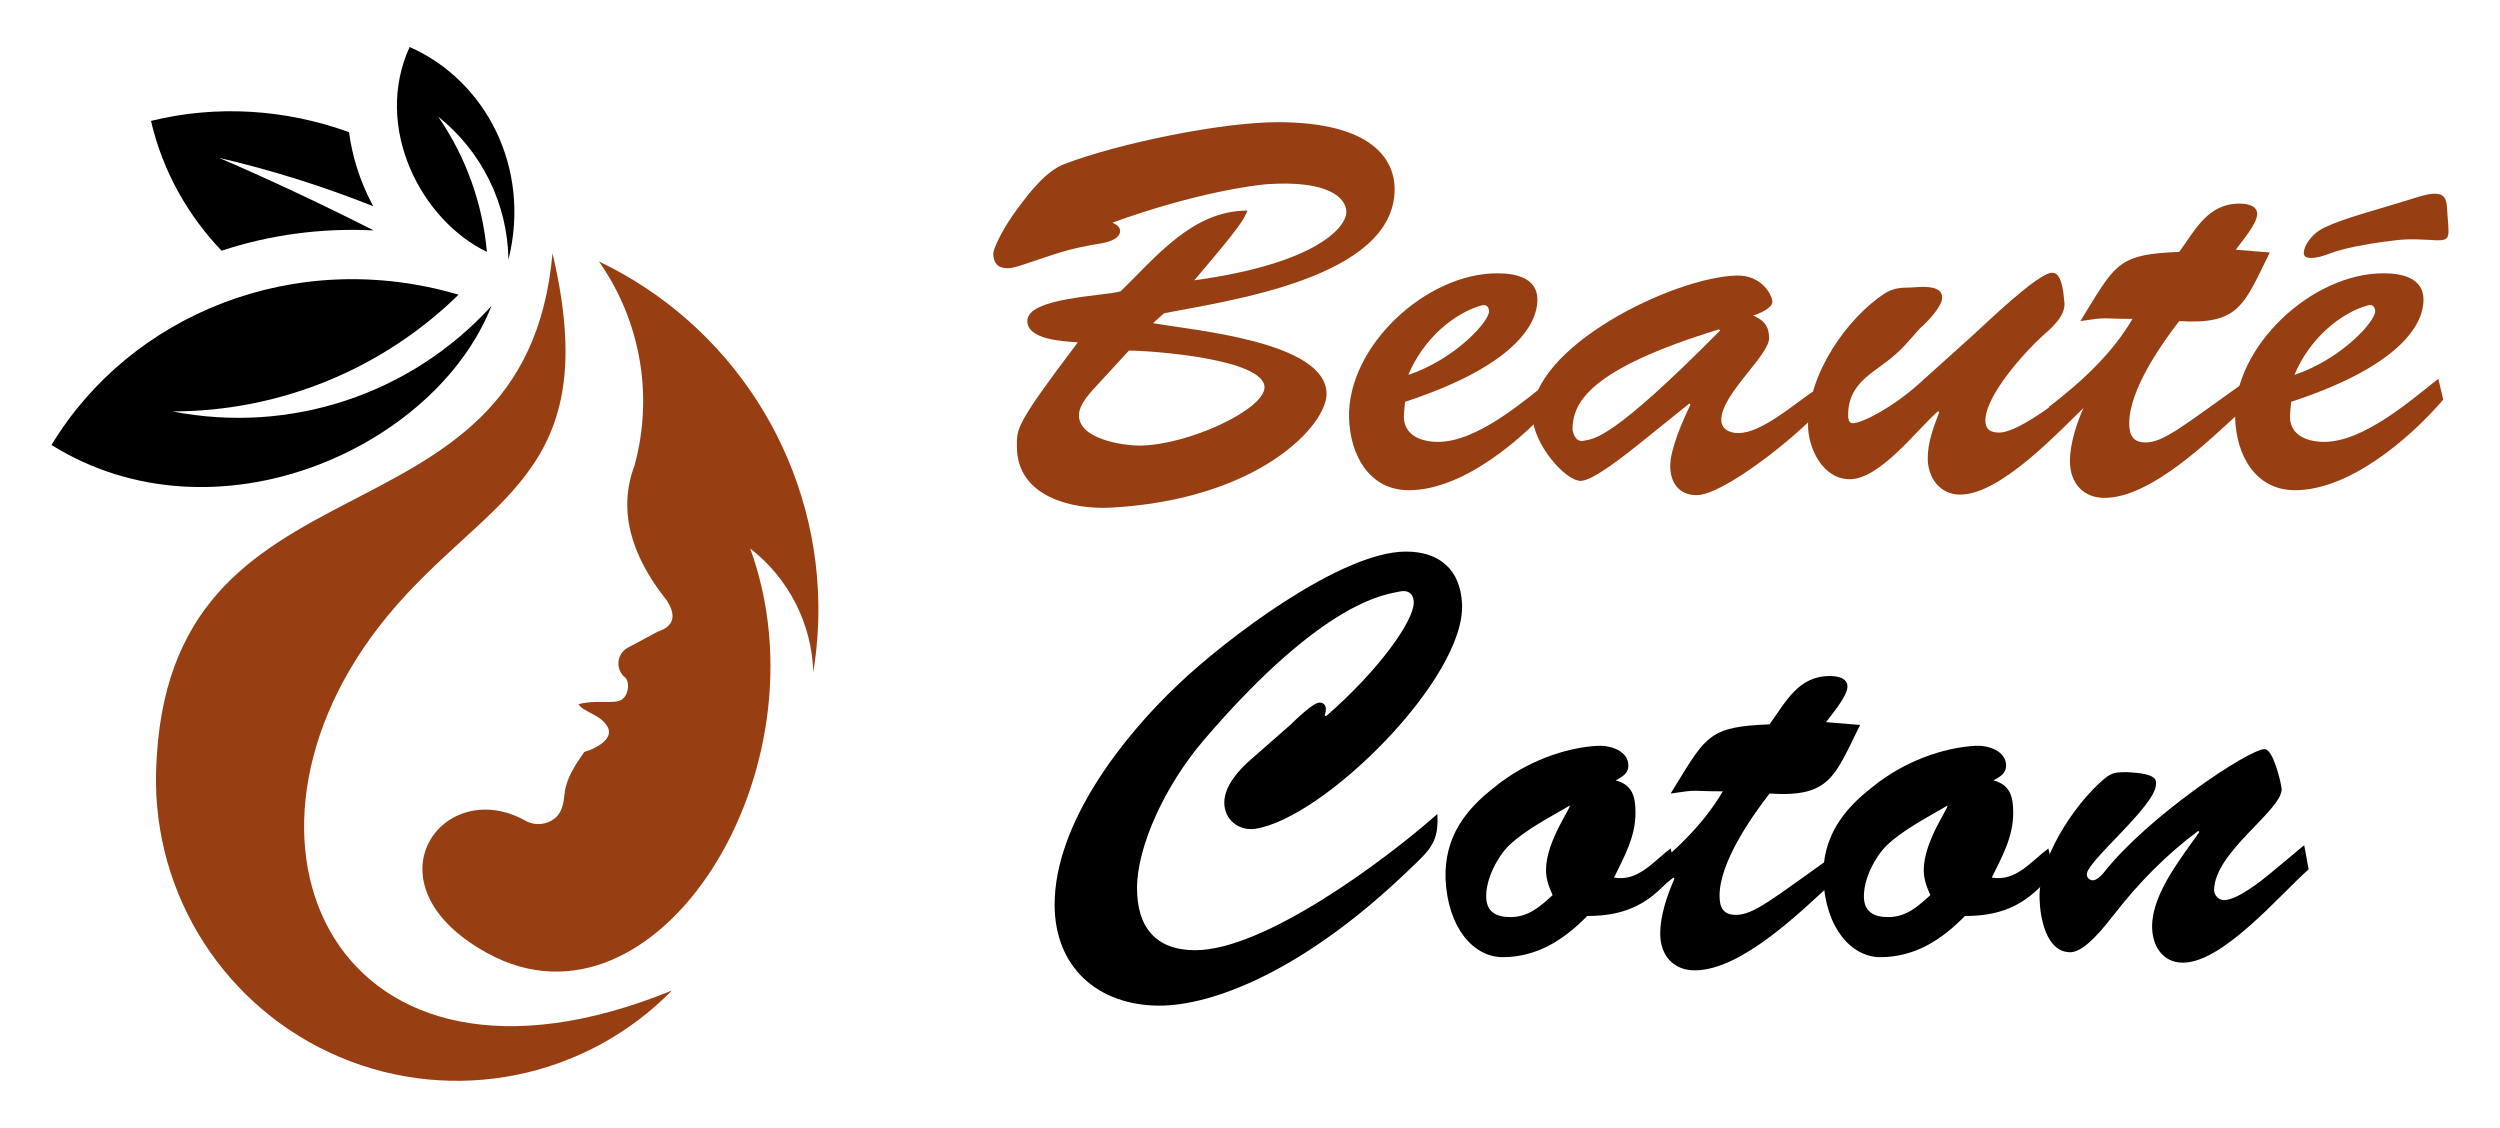 <?xml version="1.0" encoding="utf-8"?>
<!-- Generator: Adobe Illustrator 16.0.0, SVG Export Plug-In . SVG Version: 6.00 Build 0)  -->
<!DOCTYPE svg PUBLIC "-//W3C//DTD SVG 1.1//EN" "http://www.w3.org/Graphics/SVG/1.1/DTD/svg11.dtd">
<svg version="1.1" id="Calque_1" xmlns="http://www.w3.org/2000/svg" xmlns:xlink="http://www.w3.org/1999/xlink" x="0px" y="0px"
	 width="133px" height="60px" viewBox="0 0 133 60" enable-background="new 0 0 133 60" xml:space="preserve">
<g>
	<g>
		<g>
			<path fill="#973E12" d="M70.573,20.959c0,1.665-3.593,5.608-11.45,6.047c-2.103,0.117-5.024-0.585-5.024-3.243
				c0-0.934-0.147-1.081,3.242-5.55c-0.818-0.058-2.687-0.146-2.687-1.139c0-1.257,4.089-1.313,4.964-1.577
				c1.899-1.84,3.827-4.294,6.748-4.294c-0.205,0.497-0.409,0.876-2.833,3.71c6.602-0.906,8.149-2.892,8.091-3.681
				c-0.029-0.643-0.848-1.665-4.235-1.432c-0.671,0.058-3.768,0.438-8.208,2.045c0.175,0.088,0.409,0.205,0.409,0.438
				c0,0.438-0.671,0.613-1.052,0.671c-1.812,0.293-2.366,0.557-4.061,1.11c-0.262,0.089-0.583,0.205-0.904,0.205
				c-0.498,0-0.731-0.293-0.731-0.789c0-0.205,0.438-1.257,1.344-2.454C54.8,10.21,55.646,9.1,56.64,8.721
				C59.474,7.641,64.936,6.5,67.973,6.5c5.024,0,6.221,1.987,6.221,3.563c0,4.733-8.85,5.931-12.267,6.602l-0.584,0.526
				C63.417,17.57,70.573,18.155,70.573,20.959z M58.421,20.433c-0.379,0.409-1.021,1.052-1.021,1.666
				c0,1.255,2.307,1.606,3.242,1.606c2.599-0.029,6.63-1.928,6.63-3.096c0-1.52-6.017-1.957-7.215-1.957L58.421,20.433z"/>
			<path fill="#973E12" d="M82.84,21.259c-1.783,2.075-4.996,4.82-7.887,4.82c-2.131,0-3.125-1.898-3.183-3.827
				c-0.117-3.825,4.118-7.74,7.916-7.711c0.934,0,2.103,0.234,2.103,1.401c0,1.433-1.432,3.594-7.04,5.434l-0.059,0.643
				c-0.087,1.111,0.876,1.489,1.811,1.489c2.074,0,4.527-2.132,6.076-3.358L82.84,21.259z M79.217,16.557
				c0-0.205-0.146-0.379-0.35-0.321c-1.461,0.38-3.155,1.782-3.944,3.71C77.494,19.069,79.247,17.054,79.217,16.557z"/>
			<path fill="#973E12" d="M87.191,23.625c-0.555,0.438-2.424,1.958-3.096,1.958c-0.818,0-2.513-1.928-2.57-3.447
				c-0.117-3.651,7.478-7.391,10.866-7.477c1.343-0.031,1.898,1.05,1.898,1.401c0,0.351-0.76,0.643-1.021,0.729
				c0.555,0.234,0.847,0.556,0.847,1.198c0,0.935-2.542,2.979-2.542,4.352c0,0.497,0.438,0.701,0.906,0.701
				c1.227,0,2.893-1.489,4.147-2.337l0.233,1.081c-1.256,1.431-5.171,4.558-6.602,4.558c-0.964,0-1.401-0.702-1.401-1.549
				c0-0.936,0.7-2.483,1.079-3.271l-0.057-0.059L87.191,23.625z M83.657,22.866c0.029,0.146,0.146,0.672,0.583,0.584
				c0.585-0.116,1.49-0.029,7.274-5.871l-0.06-0.059C84.504,19.652,83.657,21.435,83.657,22.866z"/>
			<path fill="#973E12" d="M104.951,17.842c0.613-0.556,3.477-3.33,4.207-3.33c0.233,0,0.555,0.088,0.671,1.606
				c0.058,0.702-0.73,1.373-1.198,1.782c-0.935,0.848-3.009,3.154-3.009,4.47c0,0.467,0.264,0.643,0.73,0.643
				c1.11,0,3.623-2.046,4.499-2.746l0.176,1.256c-1.49,1.431-4.587,4.79-6.748,4.79c-1.081,0-1.723-0.905-1.723-1.928
				c0-0.877,0.32-1.693,0.611-2.453l-0.057-0.059c-1.14,0.993-3.097,3.622-4.703,3.622c-1.43,0-2.22-1.637-2.22-2.892
				c0-2.834,2.19-5.755,4.06-6.98c0.41-0.264,0.788-0.323,1.285-0.323c0.409,0,1.898-0.263,1.783,0.614
				c-0.061,0.468-0.849,1.285-1.17,1.549c-0.905,1.021-1.08,1.285-2.219,2.103c-0.906,0.643-1.606,1.285-1.606,2.512
				c0,0.146,0.027,0.438,0.233,0.438c0.525,0,2.132-0.847,3.505-2.073L104.951,17.842z"/>
			<path fill="#973E12" d="M120.752,13.431c-1.373,2.775-1.606,3.855-4.819,3.651c-0.993,1.285-2.658,3.682-2.658,5.434
				c0,0.643,0.204,1.022,0.877,1.022c0.934,0,1.985-0.877,5.022-3.038l0.146,1.285c-1.721,1.577-4.877,4.702-7.359,4.702
				c-1.14,0-1.84-0.788-1.84-1.956c0-0.964,0.379-2.074,0.758-2.922l-0.058-0.058l-1.489,1.197l-0.321-1.109
				c1.753-1.345,3.359-2.834,4.438-4.674c-1.78,0-1.226-0.117-2.773,0.116l0.321-0.525c1.576-2.57,1.81-3.037,4.937-3.154
				c0.877-1.197,1.519-2.57,3.213-2.57c0.38,0,0.935,0.088,0.935,0.555c0,0.526-0.849,1.489-1.139,1.898L120.752,13.431z"/>
			<path fill="#973E12" d="M129.981,21.259c-1.78,2.075-4.994,4.82-7.885,4.82c-2.135,0-3.127-1.898-3.186-3.827
				c-0.116-3.825,4.118-7.74,7.916-7.711c0.935,0,2.104,0.234,2.104,1.401c0,1.433-1.432,3.594-7.041,5.434l-0.057,0.643
				c-0.089,1.111,0.875,1.489,1.811,1.489c2.073,0,4.526-2.132,6.075-3.358L129.981,21.259z M126.36,16.557
				c0-0.205-0.146-0.379-0.352-0.321c-1.46,0.38-3.155,1.782-3.943,3.71C124.635,19.069,126.388,17.054,126.36,16.557z
				 M128.636,10.48c0.294-0.087,0.585-0.174,0.907-0.174c0.729,0,0.612,0.643,0.673,1.256c0.087,1.197,0.175,1.285-1.025,1.197
				c-1.05-0.059-1.399-0.03-2.482,0.116c-0.816,0.117-2.016,0.322-2.773,0.614c-0.292,0.117-0.673,0.233-0.964,0.233
				c-0.206,0-0.409-0.03-0.409-0.264c0-0.438,0.467-0.964,0.818-1.197c0.729-0.467,2.657-0.993,3.535-1.257L128.636,10.48z"/>
		</g>
		<g>
			<path d="M68.697,38.518c0.204-0.206,1.168-1.14,1.49-1.14c0.291,0,0.438,0.202,0.291,0.671l0.059,0.059
				c2.834-2.454,4.675-5.083,4.675-6.046c0-0.497-0.322-0.7-0.789-0.586c-0.526,0.147-3.856,0.264-10.399,7.918
				c-2.045,2.395-3.534,5.636-3.534,7.856c0,2.073,0.993,3.301,3.096,3.301c3.68,0,10.106-4.791,12.881-7.244
				c0.088,1.489-0.38,1.898-1.489,2.95C69.281,51.748,64.432,53.5,61.686,53.5c-3.243,0-5.58-2.015-5.58-5.374
				c0-4.294,3.594-8.908,6.603-11.742c2.482-2.364,8.616-7.04,12.092-7.04c1.753,0,2.891,0.936,2.979,2.775
				c0.205,3.943-7.331,11.421-11.012,11.976c-0.847,0.117-1.635-0.467-1.635-1.4c0-0.879,0.788-1.754,1.402-2.279L68.697,38.518z"/>
			<path d="M89.17,46.366c-1.313,1.664-2.599,2.365-4.731,2.365c-1.228,1.255-2.658,2.19-4.499,2.19
				c-1.519,0-2.92-1.519-3.038-4.177c-0.059-2.191,1.022-3.651,2.658-4.908c1.578-1.284,3.68-2.072,5.462-2.161
				c0.642-0.028,1.606,0.264,1.606,1.053c0,0.438-0.351,0.612-0.672,0.788c0.876,0.233,1.052,0.846,1.052,1.723
				c0,1.285-0.585,2.308-1.14,3.448c1.286,0.233,2.104-0.879,3.009-1.549L89.17,46.366z M80.262,44.993
				c-0.642,0.643-1.197,1.78-1.197,2.687c0,0.848,0.555,1.109,1.285,1.109c0.964,0,1.576-0.555,2.25-1.168
				c-0.206-0.467-0.352-0.848-0.352-1.343c0-1.52,1.373-3.36,1.256-3.418C82.511,43.444,81.139,44.146,80.262,44.993z"/>
			<path d="M98.957,38.567c-1.373,2.773-1.606,3.855-4.819,3.65c-0.994,1.285-2.658,3.68-2.658,5.434
				c0,0.643,0.204,1.021,0.876,1.021c0.935,0,1.986-0.876,5.022-3.037l0.149,1.285c-1.726,1.576-4.881,4.702-7.363,4.702
				c-1.14,0-1.84-0.789-1.84-1.958c0-0.964,0.379-2.073,0.76-2.92l-0.06-0.058l-1.488,1.197l-0.322-1.111
				c1.753-1.343,3.359-2.833,4.441-4.673c-1.783,0-1.228-0.117-2.776,0.117l0.32-0.525c1.576-2.57,1.813-3.038,4.938-3.155
				c0.876-1.198,1.519-2.571,3.213-2.571c0.378,0,0.934,0.089,0.934,0.555c0,0.527-0.846,1.492-1.14,1.899L98.957,38.567z"/>
			<path d="M109.265,46.366c-1.313,1.664-2.599,2.365-4.732,2.365c-1.227,1.255-2.658,2.19-4.497,2.19
				c-1.52,0-2.92-1.519-3.037-4.177c-0.059-2.191,1.021-3.651,2.658-4.908c1.576-1.284,3.68-2.072,5.461-2.161
				c0.644-0.028,1.606,0.264,1.606,1.053c0,0.438-0.351,0.612-0.672,0.788c0.876,0.233,1.052,0.846,1.052,1.723
				c0,1.285-0.582,2.308-1.139,3.448c1.283,0.233,2.103-0.879,3.009-1.549L109.265,46.366z M100.356,44.993
				c-0.643,0.643-1.197,1.78-1.197,2.687c0,0.848,0.555,1.109,1.286,1.109c0.963,0,1.579-0.555,2.249-1.168
				c-0.204-0.467-0.35-0.848-0.35-1.343c0-1.52,1.371-3.36,1.256-3.418C102.606,43.444,101.233,44.146,100.356,44.993z"/>
			<path d="M122.583,44.963l0.236,1.285c-1.55,1.373-4.56,4.966-6.69,4.966c-1.109,0-1.637-0.935-1.637-1.928
				c0-1.753,1.579-3.681,2.513-5.023l-0.057-0.06c-1.694,1.257-3.185,2.775-4.499,4.47c-0.439,0.555-1.519,1.986-2.309,1.986
				c-1.285,0-1.607-1.841-1.635-2.834c-0.087-2.017,1.752-4.965,3.446-6.396c0.379-0.321,0.644-0.351,1.14-0.351
				c1.753,0.06,1.607,0.468,1.607,0.643c0,1.14-3.68,4.088-3.68,4.791c0,0.176,0.145,0.321,0.318,0.321
				c0.206,0,0.469-0.264,0.584-0.409c2.338-2.979,7.712-6.571,8.56-6.571c0.116,0,0.291,0.146,0.467,0.555
				c0.177,0.438,0.35,0.964,0.438,1.576c0,1.14-3.594,3.359-3.594,5.375c0,0.263,0.234,0.526,0.527,0.526
				c0.701,0,1.986-1.023,2.512-1.461L122.583,44.963z"/>
		</g>
	</g>
	<g>
		<g>
			<g>
				<defs>
					<path id="SVGID_1_" d="M8.303,41.083c-0.166,6.577,3.708,12.586,9.767,15.151c6.06,2.563,13.071,1.16,17.676-3.54
						c-17.901,7.315-24.921-8.043-15.134-19.92c5.286-6.415,11.592-7.403,8.781-19.302C27.955,29.91,8.754,23.258,8.303,41.083
						 M39.91,29.18c2.043,1.58,3.274,3.989,3.357,6.57c0.199-1.207,0.29-2.44,0.269-3.688c-0.138-7.774-4.659-14.805-11.675-18.154
						c2.22,3.155,2.914,7.135,1.896,10.854c-0.861,2.285-0.281,4.688,1.737,7.211c0.506,0.813,0.337,1.357-0.506,1.632
						c0,0-0.544,0.293-1.635,0.877c-0.267,0.164-0.438,0.45-0.453,0.763c-0.018,0.313,0.12,0.613,0.369,0.806
						c0.211,0.23,0.167,0.68,0.01,0.951c-0.355,0.613-1.19,0.151-2.504,0.456c0.233,0.43,1.235,0.546,1.576,1.269
						c0.273,0.58-0.641,1.107-1.262,1.274c-0.472,0.669-0.961,1.389-1.051,2.204c-0.057,0.521-0.13,1.038-0.549,1.354
						c-0.419,0.314-0.978,0.372-1.453,0.149c-4.449-2.588-8.812,3.318-2.118,6.996C34.93,55.656,44.195,40.93,39.91,29.18z"/>
				</defs>
				<use xlink:href="#SVGID_1_"  overflow="visible" fill-rule="evenodd" clip-rule="evenodd" fill="#973E12"/>
				<clipPath id="SVGID_2_">
					<use xlink:href="#SVGID_1_"  overflow="visible"/>
				</clipPath>
			</g>
		</g>
		<path fill-rule="evenodd" clip-rule="evenodd" d="M25.903,13.399C22.435,11.74,19.828,6.803,21.792,2.5
			c4.026,1.771,6.483,6.408,5.257,11.316c-0.043-2.969-1.416-5.762-3.739-7.612C24.787,8.346,25.676,10.827,25.903,13.399z"/>
		<path fill-rule="evenodd" clip-rule="evenodd" d="M26.145,16.277c-2.972,7.551-14.656,12.845-23.406,7.397
			c4.193-6.942,12.947-10.56,21.657-7.997c-4.06,3.973-9.521,6.209-15.22,6.21C15.424,23.116,21.86,20.988,26.145,16.277z"/>
		<path fill-rule="evenodd" clip-rule="evenodd" d="M11.786,13.338c-1.773-1.867-3.12-4.184-3.753-6.906
			c3.493-0.862,7.158-0.625,10.535,0.6c0.171,1.291,0.574,2.561,1.187,3.748l0.101,0.193c-2.663-1.062-5.402-1.923-8.196-2.574
			c2.778,1.201,5.518,2.488,8.216,3.859C17.114,12.119,14.366,12.487,11.786,13.338z"/>
	</g>
</g>
</svg>
